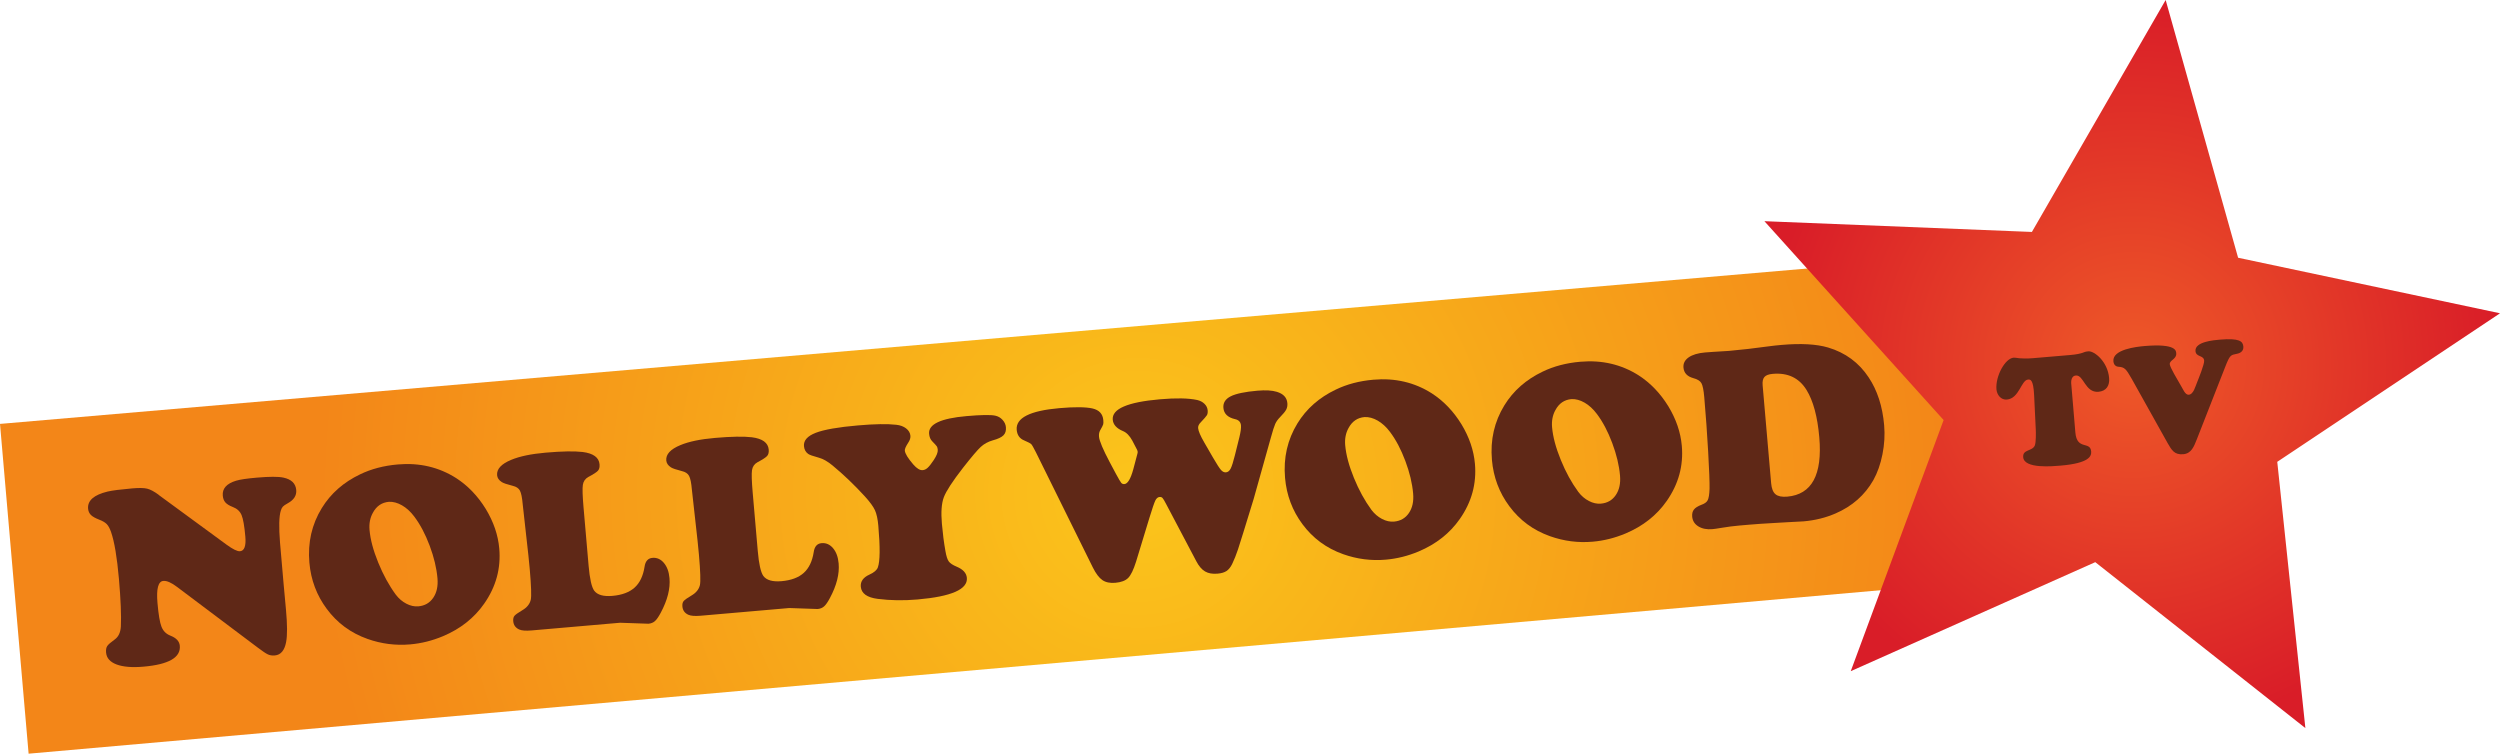 <?xml version="1.0" encoding="UTF-8" standalone="no"?>
<!-- Created with Inkscape (http://www.inkscape.org/) -->
<svg xmlns:rdf="http://www.w3.org/1999/02/22-rdf-syntax-ns#" xmlns="http://www.w3.org/2000/svg" height="180.88" width="600" version="1.1" xmlns:cc="http://creativecommons.org/ns#" xmlns:xlink="http://www.w3.org/1999/xlink" xmlns:dc="http://purl.org/dc/elements/1.1/">
 <defs>
  <radialGradient id="radialGradient5110" gradientUnits="userSpaceOnUse" cy="0" cx="0" gradientTransform="matrix(87.84,-0.834,0.834,87.84,579.989,400.506)" r="1">
   <stop stop-color="#ee5928" offset="0"/>
   <stop stop-color="#d91d28" offset="1"/>
  </radialGradient>
  <radialGradient id="radialGradient5115" gradientUnits="userSpaceOnUse" cy="0" cx="0" gradientTransform="matrix(197.729,-2.204,1.508,193.341,341.09,431.181)" r="1">
   <stop stop-color="#fbc51b" offset="0"/>
   <stop stop-color="#f38618" offset="1"/>
  </radialGradient>
 </defs>
 <g transform="translate(-68.037,-312.904)">
  <path d="m68.037,414.64,6.866,79.147,488.88-43.152,8.417-9.021s11.731,7.232,20.316,6.46c10.298-0.913,21.618-1.921,21.618-1.921l-10.958-77.527" fill="url(#radialGradient5115)"/>
  <path d="m555.69,368.57-64.194-2.581,43.01,47.728-22.289,60.267,58.687-26.164,50.424,39.825-6.748-63.904,53.459-35.65-62.857-13.33-17.388-61.854" fill="url(#radialGradient5110)"/>
  <path d="m106.13,431.69,16.273,11.927c1.524,1.111,2.601,1.64,3.228,1.586,1.053-0.091,1.482-1.261,1.287-3.509-0.222-2.55-0.525-4.279-0.909-5.182-0.385-0.906-1.084-1.548-2.095-1.929-0.822-0.317-1.415-0.678-1.777-1.086-0.361-0.407-0.572-0.954-0.633-1.642-0.148-1.702,0.921-2.896,3.208-3.585,0.934-0.285,2.585-0.529,4.954-0.735,3.057-0.265,5.189-0.268,6.394-0.005,1.912,0.405,2.937,1.398,3.074,2.977,0.114,1.315-0.559,2.374-2.02,3.173-0.583,0.316-0.979,0.587-1.183,0.807-0.206,0.222-0.372,0.543-0.499,0.961-0.43,1.383-0.493,3.94-0.191,7.667l0.86,9.898c0.133,1.519,0.323,3.594,0.572,6.224,0.329,3.563,0.341,6.152,0.033,7.769-0.377,2.011-1.283,3.079-2.721,3.204-0.628,0.054-1.179-0.03-1.658-0.254-0.479-0.223-1.286-0.765-2.421-1.625l-19.39-14.58c-1.353-1.024-2.446-1.502-3.275-1.429-1.235,0.107-1.704,1.871-1.407,5.293,0.244,2.815,0.568,4.723,0.971,5.729,0.404,1.006,1.113,1.709,2.126,2.111,1.414,0.55,2.169,1.361,2.261,2.435,0.245,2.813-2.66,4.485-8.713,5.01-2.733,0.238-4.885,0.06-6.456-0.526-1.57-0.588-2.413-1.54-2.526-2.855-0.06-0.689,0.037-1.216,0.29-1.586,0.253-0.369,0.851-0.889,1.792-1.562,0.902-0.651,1.392-1.703,1.47-3.159,0.117-2.64-0.036-6.411-0.462-11.31-0.454-5.224-1.089-9.002-1.903-11.339-0.3-0.851-0.638-1.475-1.02-1.87-0.381-0.396-0.983-0.751-1.806-1.068-0.95-0.366-1.621-0.746-2.012-1.14-0.392-0.395-0.614-0.895-0.666-1.504-0.168-1.943,1.395-3.312,4.691-4.108,1.12-0.261,3.096-0.513,5.931-0.761,1.62-0.14,2.81-0.115,3.572,0.073,0.76,0.189,1.685,0.684,2.775,1.487" fill-rule="nonzero" fill="#5f2817"/>
  <path d="m161.37,433.34c-1.7,0.148-2.981,1.024-3.841,2.628-0.671,1.202-0.939,2.582-0.803,4.14,0.199,2.288,0.895,4.894,2.087,7.819,1.193,2.926,2.598,5.491,4.217,7.696,0.714,0.937,1.556,1.66,2.529,2.166,0.972,0.507,1.933,0.719,2.886,0.637,1.538-0.134,2.728-0.819,3.57-2.054,0.841-1.235,1.18-2.795,1.016-4.678-0.213-2.45-0.837-5.059-1.873-7.823-1.036-2.766-2.269-5.097-3.698-6.991-0.876-1.168-1.851-2.063-2.925-2.684-1.074-0.62-2.128-0.906-3.165-0.857m2.128-8.966c5.203-0.451,9.877,0.642,14.023,3.28,2.81,1.817,5.176,4.282,7.099,7.399,1.881,3.101,2.962,6.271,3.244,9.511,0.415,4.777-0.794,9.184-3.624,13.224-2.394,3.432-5.688,6.034-9.878,7.804-2.579,1.08-5.204,1.737-7.876,1.969-3.503,0.305-6.917-0.133-10.242-1.312-4.02-1.426-7.278-3.824-9.774-7.2-2.424-3.256-3.817-6.957-4.178-11.109-0.418-4.817,0.578-9.188,2.991-13.109,2.145-3.493,5.205-6.183,9.181-8.081,2.662-1.291,5.673-2.083,9.034-2.375" fill-rule="nonzero" fill="#5f2817"/>
  <path d="m208.09,434.73,1.211,13.939c0.272,3.137,0.721,5.14,1.347,6.002,0.761,1.016,2.215,1.431,4.361,1.244,2.309-0.201,4.086-0.865,5.335-1.992,1.249-1.128,2.041-2.79,2.382-4.982,0.189-1.341,0.821-2.058,1.893-2.152,1.073-0.093,1.99,0.312,2.752,1.214,0.762,0.902,1.21,2.123,1.343,3.662,0.218,2.509-0.48,5.272-2.095,8.289-0.508,0.962-0.97,1.629-1.387,2.003-0.416,0.373-0.938,0.586-1.565,0.641l-6.814-0.235-21.226,1.844c-1.397,0.123-2.393,0.046-2.988-0.229-0.871-0.393-1.347-1.056-1.427-1.988-0.049-0.567,0.051-0.998,0.3-1.296,0.25-0.295,0.879-0.742,1.887-1.341,1.107-0.647,1.778-1.48,2.017-2.5,0.191-0.853,0.113-3.283-0.235-7.292-0.162-1.862-0.446-4.541-0.851-8.035-0.393-3.349-0.674-5.876-0.842-7.575-0.14-1.621-0.363-2.716-0.669-3.293-0.305-0.575-0.874-0.958-1.706-1.151-1.377-0.35-2.26-0.65-2.649-0.904-0.692-0.448-1.066-0.996-1.122-1.645-0.128-1.478,0.999-2.708,3.382-3.691,2.027-0.849,4.791-1.425,8.294-1.73,3.928-0.341,6.881-0.393,8.859-0.157,2.558,0.327,3.908,1.313,4.051,2.952,0.058,0.669-0.066,1.179-0.372,1.532-0.306,0.354-1.084,0.859-2.332,1.518-0.739,0.413-1.174,1.042-1.305,1.889-0.13,0.847-0.073,2.668,0.169,5.461" fill-rule="nonzero" fill="#5f2817"/>
  <path d="m248.69,431.2,1.211,13.938c0.272,3.139,0.722,5.14,1.348,6.005,0.761,1.014,2.215,1.429,4.361,1.242,2.309-0.201,4.085-0.865,5.334-1.994,1.249-1.127,2.042-2.788,2.383-4.98,0.189-1.342,0.819-2.059,1.893-2.152,1.072-0.093,1.989,0.311,2.752,1.214,0.761,0.902,1.209,2.124,1.342,3.662,0.218,2.511-0.48,5.274-2.094,8.289-0.509,0.962-0.971,1.629-1.387,2.002-0.417,0.373-0.939,0.587-1.567,0.641l-6.812-0.235-21.227,1.844c-1.397,0.123-2.393,0.044-2.988-0.23-0.87-0.393-1.346-1.055-1.427-1.988-0.049-0.567,0.051-0.998,0.3-1.297,0.25-0.297,0.879-0.742,1.888-1.341,1.106-0.647,1.778-1.48,2.017-2.501,0.19-0.852,0.112-3.283-0.236-7.291-0.162-1.862-0.446-4.54-0.851-8.035-0.393-3.351-0.673-5.876-0.841-7.575-0.14-1.619-0.364-2.718-0.668-3.291-0.305-0.577-0.874-0.96-1.707-1.153-1.376-0.352-2.259-0.651-2.648-0.904-0.692-0.448-1.066-0.996-1.122-1.645-0.129-1.478,0.999-2.708,3.381-3.691,2.027-0.85,4.792-1.425,8.294-1.73,3.928-0.34,6.881-0.394,8.859-0.159,2.558,0.33,3.909,1.314,4.051,2.953,0.059,0.669-0.066,1.179-0.372,1.533-0.305,0.351-1.083,0.857-2.331,1.517-0.74,0.411-1.174,1.04-1.306,1.889-0.13,0.849-0.074,2.668,0.169,5.461" fill-rule="nonzero" fill="#5f2817"/>
  <path d="m273.99,415c3.968-0.346,7.012-0.396,9.135-0.153,0.967,0.101,1.763,0.392,2.387,0.88,0.623,0.486,0.965,1.073,1.025,1.762,0.045,0.526-0.131,1.082-0.529,1.667-0.576,0.886-0.847,1.511-0.816,1.876,0.063,0.729,0.741,1.844,2.034,3.342,0.838,0.967,1.592,1.422,2.26,1.364,0.425-0.037,0.826-0.231,1.204-0.58,0.377-0.348,0.855-0.954,1.432-1.822,0.704-1.061,1.029-1.885,0.978-2.473-0.03-0.364-0.101-0.633-0.208-0.808-0.108-0.172-0.474-0.581-1.1-1.22-0.446-0.429-0.702-1.04-0.771-1.829-0.199-2.288,2.799-3.7,8.994-4.238,3.502-0.305,5.794-0.34,6.875-0.108,0.686,0.144,1.271,0.481,1.755,1.01,0.485,0.53,0.755,1.118,0.811,1.767,0.073,0.829-0.126,1.479-0.595,1.949-0.47,0.468-1.322,0.869-2.557,1.2-1.134,0.323-2.099,0.852-2.891,1.582-0.794,0.733-2.219,2.413-4.275,5.037-2.494,3.215-4.021,5.556-4.576,7.021-0.557,1.467-0.713,3.596-0.47,6.391,0.204,2.348,0.485,4.516,0.841,6.504,0.208,1.227,0.474,2.066,0.8,2.516,0.324,0.451,0.952,0.871,1.884,1.26,1.544,0.64,2.367,1.538,2.467,2.692,0.239,2.753-3.71,4.484-11.85,5.191-3.34,0.289-6.526,0.241-9.559-0.148-2.557-0.33-3.906-1.303-4.047-2.924-0.109-1.256,0.582-2.222,2.073-2.902,1.12-0.504,1.792-1.085,2.022-1.736,0.526-1.453,0.564-4.781,0.112-9.985-0.141-1.619-0.413-2.865-0.814-3.738-0.403-0.873-1.212-1.981-2.431-3.324-2.547-2.778-5.138-5.255-7.775-7.432-1.143-0.94-2.215-1.552-3.218-1.831-1.421-0.388-2.284-0.69-2.588-0.909-0.609-0.435-0.949-1.059-1.02-1.869-0.118-1.357,0.819-2.421,2.812-3.197,1.993-0.775,5.388-1.371,10.187-1.786" fill-rule="nonzero" fill="#5f2817"/>
  <path d="m340.85,420.69-1.065-2.048c-0.654-1.189-1.404-1.948-2.249-2.285-1.524-0.641-2.337-1.55-2.439-2.724-0.226-2.592,3.549-4.224,11.324-4.899,3.887-0.338,6.87-0.281,8.949,0.171,0.708,0.163,1.29,0.469,1.747,0.92,0.457,0.451,0.711,0.968,0.762,1.554,0.044,0.507-0.019,0.901-0.188,1.18-0.17,0.28-0.656,0.842-1.46,1.687-0.47,0.469-0.683,0.936-0.643,1.403,0.062,0.709,0.548,1.85,1.46,3.422l2.053,3.554c0.935,1.613,1.589,2.632,1.963,3.058,0.374,0.428,0.773,0.622,1.198,0.585,0.466-0.041,0.844-0.337,1.131-0.893,0.288-0.555,0.628-1.625,1.022-3.212l1.088-4.375c0.299-1.252,0.423-2.18,0.37-2.786-0.071-0.81-0.542-1.311-1.415-1.5-1.749-0.399-2.683-1.298-2.805-2.695-0.104-1.214,0.477-2.142,1.747-2.783,1.27-0.64,3.414-1.091,6.43-1.353,1.964-0.171,3.512-0.08,4.643,0.269,1.571,0.477,2.415,1.382,2.531,2.718,0.051,0.588-0.043,1.105-0.279,1.553-0.235,0.449-0.739,1.064-1.507,1.845-0.506,0.513-0.884,1.046-1.131,1.598-0.248,0.552-0.603,1.673-1.069,3.366l-4.088,14.583c-2.081,6.81-3.34,10.867-3.777,12.169-0.438,1.302-0.907,2.477-1.408,3.518-0.383,0.769-0.834,1.323-1.355,1.664-0.52,0.341-1.237,0.55-2.148,0.629-1.215,0.107-2.215-0.071-2.999-0.534-0.785-0.461-1.483-1.28-2.095-2.45l-7.252-13.749c-0.393-0.763-0.679-1.238-0.858-1.426-0.181-0.189-0.412-0.271-0.695-0.246-0.425,0.038-0.768,0.323-1.028,0.854-0.259,0.533-0.723,1.889-1.391,4.068l-3.238,10.625c-0.608,1.929-1.235,3.223-1.882,3.88-0.646,0.657-1.678,1.049-3.096,1.173-1.275,0.111-2.309-0.107-3.1-0.65-0.792-0.543-1.558-1.557-2.299-3.043l-13.63-27.58c-0.57-1.132-0.948-1.799-1.137-1.997-0.191-0.198-0.763-0.499-1.716-0.907-1.078-0.437-1.672-1.282-1.782-2.537-0.247-2.856,3.171-4.588,10.257-5.205,3.624-0.314,6.268-0.29,7.931,0.075,1.603,0.372,2.469,1.306,2.599,2.804,0.041,0.465,0.03,0.81-0.033,1.03-0.063,0.218-0.316,0.713-0.758,1.486-0.21,0.407-0.29,0.893-0.241,1.46,0.088,1.012,0.949,3.058,2.584,6.14l1.498,2.808c0.632,1.169,1.045,1.871,1.239,2.109,0.193,0.239,0.453,0.343,0.777,0.314,0.79-0.068,1.502-1.26,2.137-3.58l0.945-3.57c0.079-0.253,0.114-0.448,0.102-0.589-0.013-0.163-0.084-0.37-0.208-0.627" fill-rule="nonzero" fill="#5f2817"/>
  <path d="m395.53,413c-1.7,0.147-2.981,1.025-3.841,2.628-0.671,1.201-0.938,2.582-0.803,4.14,0.199,2.287,0.895,4.896,2.087,7.819,1.192,2.925,2.599,5.49,4.218,7.696,0.714,0.937,1.556,1.66,2.529,2.168,0.971,0.506,1.933,0.718,2.885,0.636,1.539-0.134,2.729-0.819,3.57-2.054,0.841-1.235,1.18-2.795,1.016-4.676-0.213-2.45-0.836-5.059-1.873-7.824-1.036-2.766-2.268-5.097-3.697-6.991-0.878-1.168-1.854-2.063-2.927-2.684-1.073-0.619-2.129-0.906-3.165-0.857m2.129-8.966c5.202-0.452,9.877,0.642,14.022,3.28,2.809,1.817,5.176,4.283,7.099,7.399,1.881,3.1,2.962,6.271,3.243,9.511,0.415,4.777-0.793,9.185-3.624,13.226-2.394,3.431-5.688,6.032-9.878,7.803-2.579,1.081-5.203,1.738-7.875,1.969-3.502,0.306-6.917-0.132-10.242-1.312-4.02-1.426-7.277-3.825-9.774-7.199-2.424-3.256-3.817-6.959-4.178-11.11-0.419-4.817,0.579-9.188,2.991-13.111,2.146-3.491,5.205-6.184,9.181-8.079,2.661-1.292,5.673-2.085,9.034-2.376" fill-rule="nonzero" fill="#5f2817"/>
  <path d="m445.18,408.69c-1.701,0.148-2.981,1.024-3.84,2.629-0.672,1.202-0.939,2.581-0.804,4.141,0.199,2.287,0.895,4.893,2.087,7.818,1.191,2.926,2.599,5.492,4.218,7.696,0.715,0.939,1.555,1.661,2.529,2.166,0.971,0.509,1.933,0.719,2.885,0.637,1.54-0.134,2.729-0.817,3.571-2.053,0.841-1.236,1.179-2.796,1.016-4.678-0.212-2.45-0.836-5.057-1.872-7.824-1.037-2.766-2.269-5.095-3.698-6.991-0.877-1.167-1.852-2.062-2.925-2.683-1.074-0.62-2.129-0.906-3.165-0.858m2.128-8.965c5.203-0.453,9.878,0.642,14.023,3.279,2.809,1.817,5.176,4.283,7.099,7.4,1.88,3.1,2.961,6.269,3.242,9.51,0.415,4.776-0.793,9.185-3.623,13.224-2.395,3.432-5.688,6.033-9.879,7.804-2.579,1.081-5.203,1.738-7.875,1.969-3.503,0.306-6.917-0.132-10.242-1.312-4.02-1.424-7.277-3.825-9.773-7.197-2.425-3.257-3.818-6.961-4.179-11.111-0.419-4.817,0.579-9.188,2.991-13.11,2.146-3.492,5.205-6.185,9.181-8.081,2.661-1.291,5.674-2.084,9.034-2.375" fill-rule="nonzero" fill="#5f2817"/>
  <path d="m491.07,405.38,2.042,23.505c0.111,1.277,0.462,2.158,1.056,2.646,0.593,0.488,1.527,0.678,2.803,0.568,5.911-0.515,8.476-5.264,7.696-14.254-0.431-4.959-1.454-8.747-3.068-11.361-1.781-2.884-4.483-4.169-8.106-3.855-0.972,0.085-1.639,0.337-2,0.756-0.361,0.418-0.502,1.084-0.423,1.995m-3.519,33.473-2.186,0.19c-1.275,0.111-2.698,0.295-4.266,0.555-0.985,0.167-1.67,0.268-2.054,0.3-1.357,0.119-2.488-0.101-3.392-0.653-0.905-0.555-1.401-1.338-1.489-2.351-0.061-0.707,0.079-1.275,0.418-1.703,0.34-0.428,0.925-0.8,1.754-1.117,0.792-0.272,1.31-0.648,1.554-1.129,0.244-0.479,0.389-1.384,0.438-2.716,0.03-1.531-0.08-4.5-0.331-8.905-0.249-4.404-0.562-8.771-0.938-13.104-0.148-1.701-0.378-2.823-0.691-3.368-0.311-0.543-0.969-0.945-1.97-1.205-1.444-0.406-2.219-1.245-2.33-2.52-0.086-0.992,0.327-1.808,1.24-2.449,0.914-0.639,2.23-1.035,3.951-1.184,0.567-0.05,1.235-0.097,2.007-0.145,1.707-0.087,2.944-0.164,3.713-0.23,2.895-0.253,6.157-0.628,9.785-1.126,0.766-0.108,1.725-0.212,2.879-0.311,4.635-0.403,8.347-0.195,11.13,0.623,4.147,1.231,7.394,3.622,9.741,7.17,2.087,3.124,3.327,6.954,3.72,11.488,0.2,2.288,0.064,4.61-0.405,6.966-0.468,2.357-1.196,4.423-2.184,6.202-2.053,3.605-5.084,6.275-9.094,8.009-2.36,1.023-4.916,1.652-7.668,1.892l-3.686,0.195-3.167,0.184c-2.457,0.133-4.616,0.278-6.48,0.441" fill-rule="nonzero" fill="#5f2817"/>
  <path d="m571.66,406.93c-3.196,0.272-3.528-4.066-5.402-3.906-1.432,0.12-1.121,2.092-1.089,2.385l0.953,11.279c0.373,4.371,3.574,1.991,3.794,4.564,0.095,1.138-0.465,2.813-7.338,3.4-1.87,0.156-8.736,0.813-8.976-2.015-0.164-1.948,2.18-1.369,2.794-2.828,0.3-0.801,0.263-3.018,0.22-3.94l-0.393-8.145c-0.184-3.871-0.954-3.768-1.465-3.725-1.651,0.141-2.097,4.545-5.073,4.798-1.431,0.122-2.385-1.132-2.503-2.452-0.26-3.122,2.037-7.426,4.134-7.605,0.251-0.024,0.666,0.054,1.38,0.144,0.707,0.05,1.71,0.112,3.182-0.013l9.033-0.768c1.579-0.132,2.307-0.339,2.849-0.498,0.5-0.193,0.782-0.329,1.483-0.385,1.43-0.121,4.646,2.455,4.984,6.422,0.156,1.837-0.696,3.132-2.567,3.289" fill-rule="nonzero" fill="#5f2817"/>
  <path d="m604.96,397.8c-1.566,0.32-1.72,0.221-2.878,3.171l-6.84,17.453c-0.643,1.572-1.237,3.326-3.222,3.493-2.131,0.18-2.782-0.987-3.739-2.643l-8.684-15.546c-1.306-2.292-1.674-2.707-3.121-2.804-0.747-0.049-1.159-0.567-1.226-1.34-0.239-2.829,5.586-3.471,7.463-3.632,7.714-0.654,7.573,1.207,7.623,1.758,0.117,1.397-1.637,1.621-1.555,2.613,0.065,0.774,1.743,3.514,2.789,5.351,0.383,0.597,0.906,1.994,1.718,1.964,1.22-0.03,1.669-2.14,2.044-2.951,0.365-0.919,1.776-4.367,1.703-5.249-0.116-1.321-1.955-0.796-2.083-2.267-0.194-2.277,4.444-2.633,5.909-2.759,4.628-0.39,5.475,0.388,5.58,1.673,0.081,0.993-0.607,1.531-1.48,1.716" fill-rule="nonzero" fill="#5f2817"/>
 </g>
</svg>
